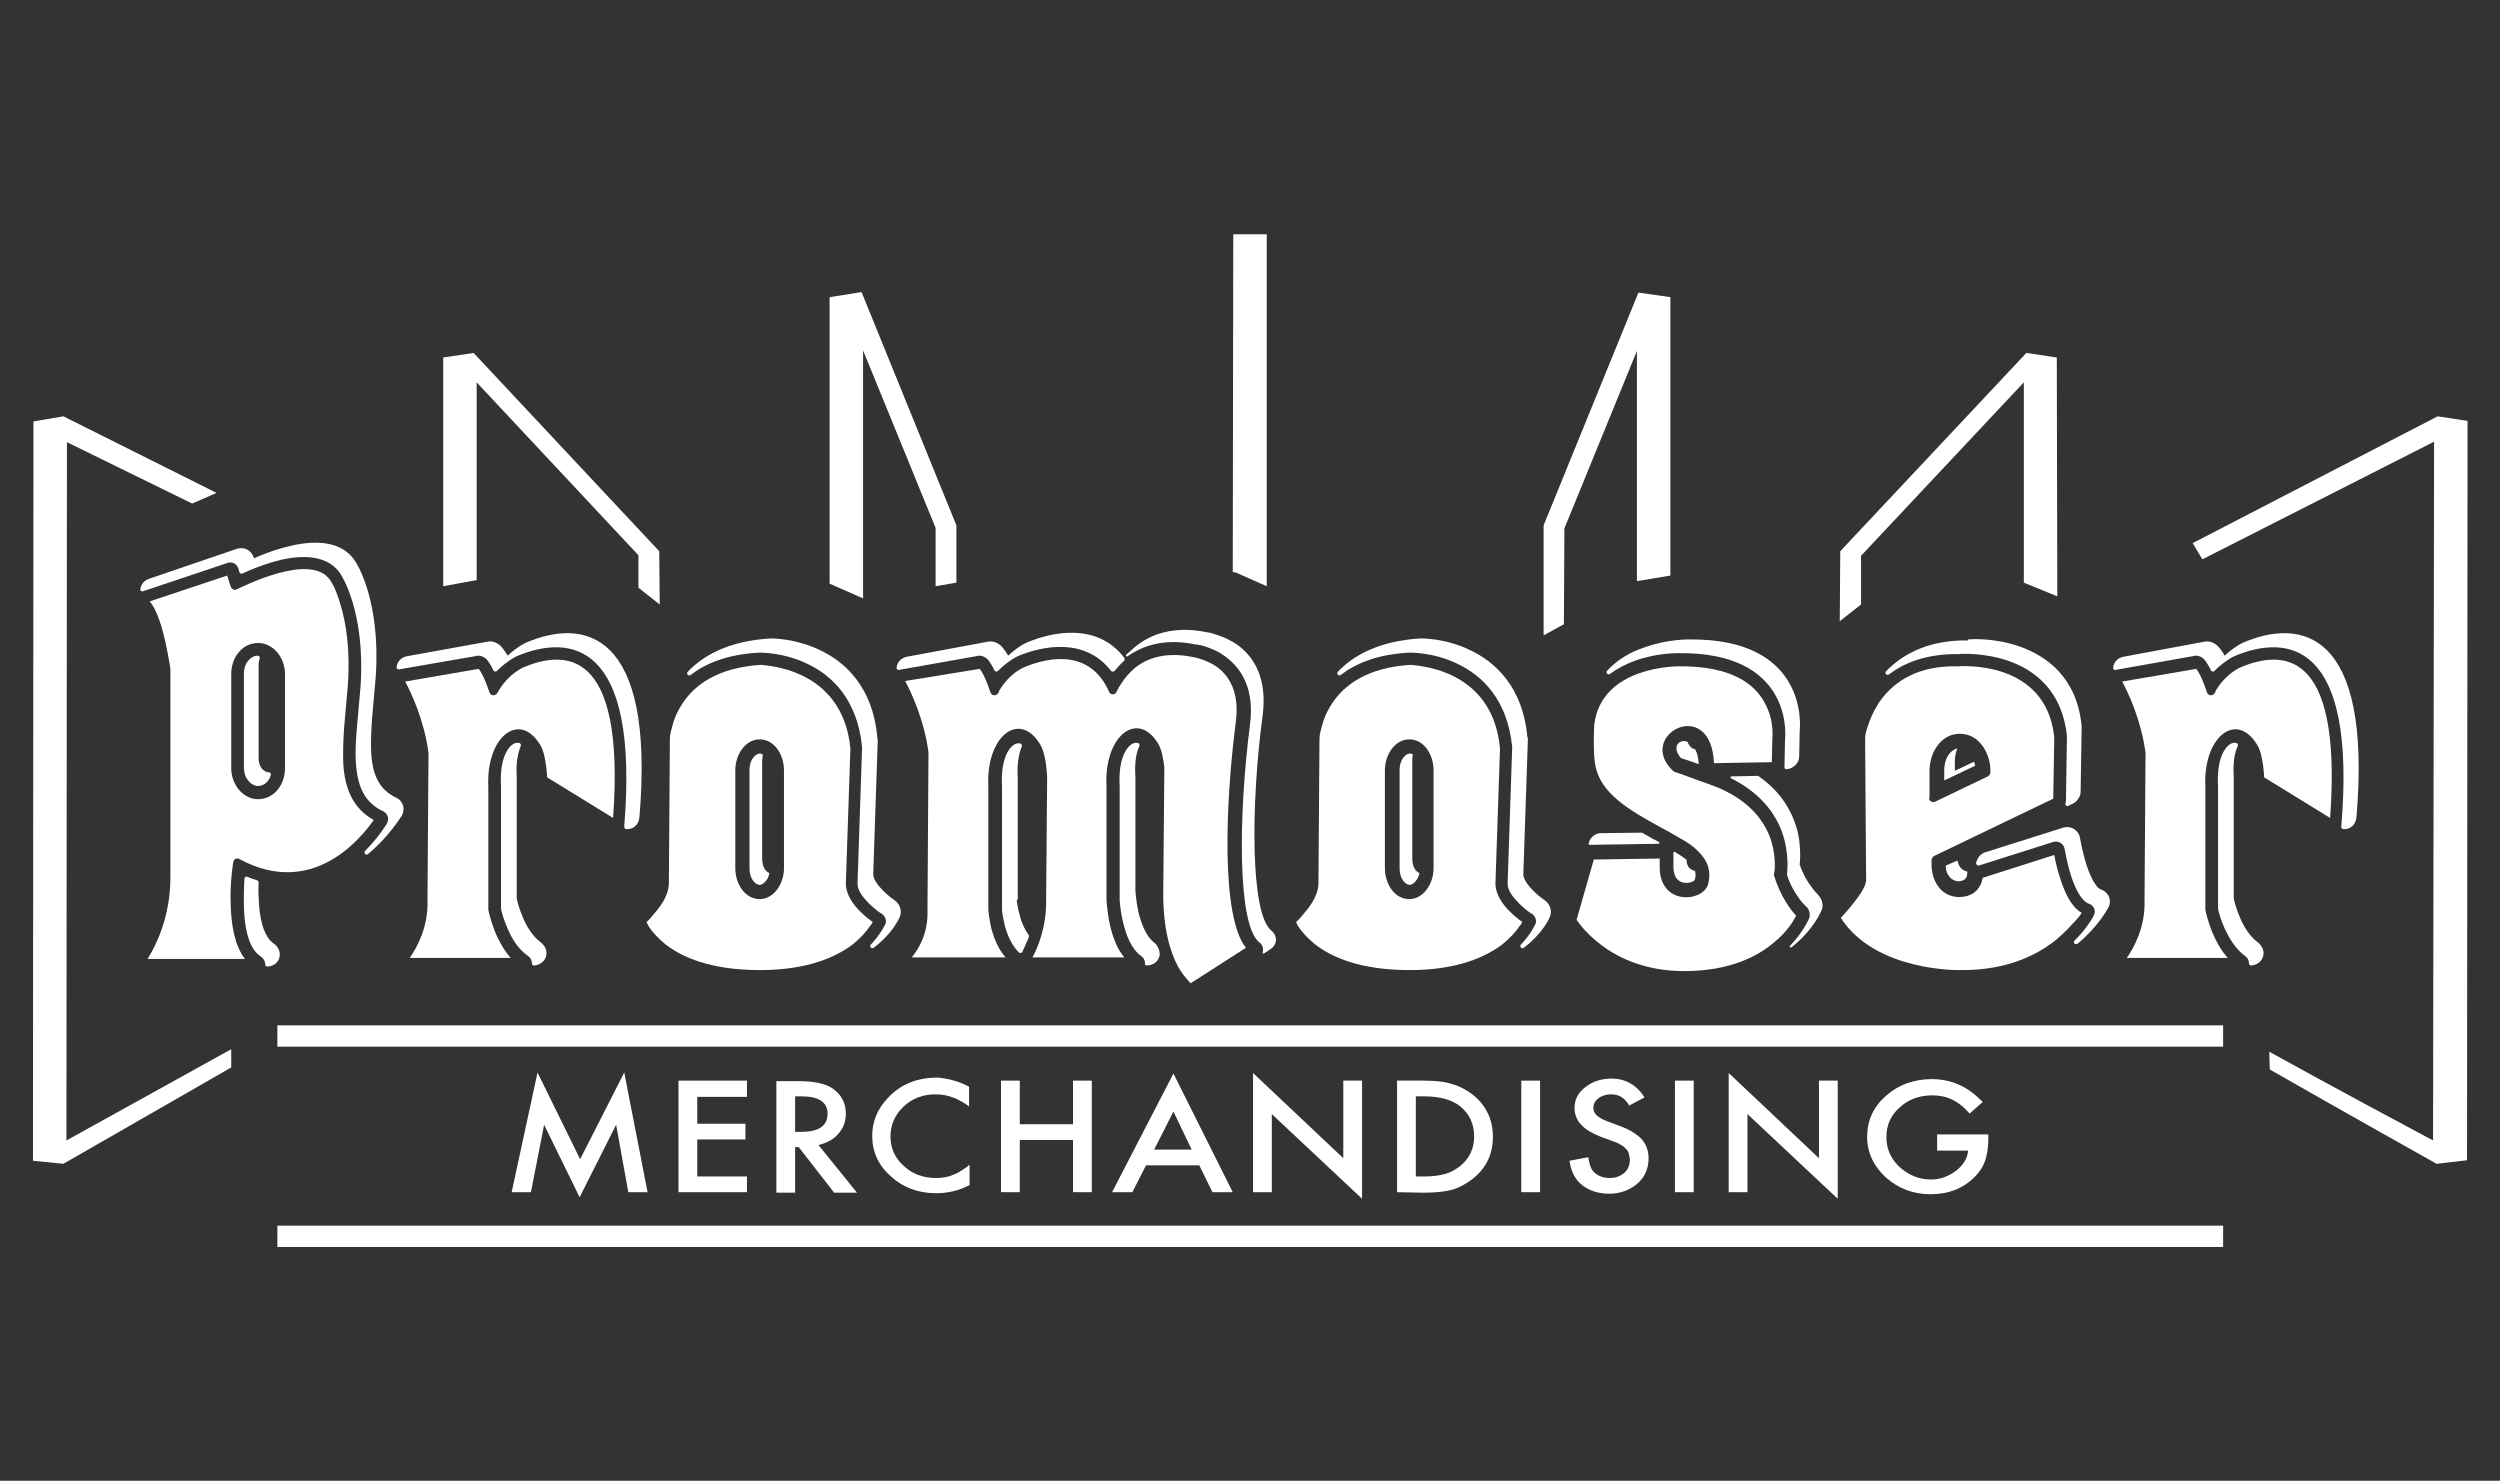 <?xml version="1.0" encoding="UTF-8"?> <svg xmlns="http://www.w3.org/2000/svg" xmlns:xlink="http://www.w3.org/1999/xlink" version="1.1" id="adunata-store-logo-promoser-merchandising-alpini" x="0px" y="0px" viewBox="0 0 493 292" style="enable-background:new 0 0 493 292;" xml:space="preserve"><rect x="0" y="0" width="493" height="292" fill="#333333" stroke="none"/> <style type="text/css"> .st0{fill:#FFFFFF;} </style> <g> <rect x="54.7" y="241.7" class="st0" width="383.7" height="4.2"></rect> <g> <path class="st0" d="M170.2,118l-6.6-2.9V58.6l6.3-1l18.7,46v11.3l-4.1,0.7v-11.5l-14.3-35L170.2,118 M87.4,70.5l6-0.9l36.6,39.1 l0.1,10.5l-4.2-3.3v-6.4L94,75.4v39l-6.6,1.2V70.5z M322.8,69.2l-14.3,35l-0.1,18.9l-4,2.2v-21.7l18.7-45.9l6.3,0.9v54.9l-6.6,1.1 V69.2z M405.7,117.6l-6.6-2.7V75.4L367,109.6v9.6l-4.2,3.3l0.1-13.8l36.7-39.1l6,0.9L405.7,117.6z M243.7,112.9l-0.6-0.1l0.1-66.6 h6.6v69.4L243.7,112.9z"></path> <path class="st0" d="M65.1,114.4c0,0,0.3,0.4,0.7,1.2c0.4,0.8,0.9,2.1,1.4,3.8c1,3.4,1.9,8.6,1.4,15.7c-0.2,2.6-0.5,5.3-0.7,7.9 c-0.2,2.7-0.3,5.3-0.2,7.7c0.3,4.6,1.8,8.7,6,11c-2.3,3.3-11.9,15.6-26.5,7.7c-0.5-0.3-1.1,0-1.2,0.6c0,0-0.7,4-0.5,8.5 c0.1,3.6,0.7,7.9,2.8,10.6H29.1c1.6-2.5,4.5-8.3,4.5-16v-41.3c0,0-0.4-2.5-1-5.3c-0.6-2.7-1.6-6-2.9-7.7l-0.2-0.2l15.3-5.1 l0.7,2.2c0.2,0.5,0.7,0.8,1.2,0.5C47.3,116,61.2,108.7,65.1,114.4 M56.2,132.9c0-3.2-2.3-6.1-5.3-6.1c-3.1,0-5.3,2.8-5.3,6.1v18.6 c0,3.2,2.3,6.1,5.3,6.1c3.1,0,5.3-2.8,5.3-6.1V132.9z"></path> <path class="st0" d="M48.1,151.4v-18.6c0-2.1,1.4-3.5,2.7-3.5c0.3,0,0.5,0.3,0.4,0.6S51,130.6,51,131v18.6c0,1.8,1.2,2.7,2,2.7 c0.3,0,0.5,0.3,0.4,0.5c-0.3,1.4-1.5,2.2-2.5,2.2C49.6,155,48.1,153.6,48.1,151.4"></path> <path class="st0" d="M46.8,108.2c1.3-0.4,2.8,0.3,3.2,1.7l0.1,0.2c1.5-0.7,3.6-1.5,5.8-2.1c4-1.1,10.8-2.3,14.1,2.6 c0.3,0.4,5.1,7.8,4.1,22.8c-0.2,2.6-0.5,5.3-0.7,8c-0.2,2.5-0.3,4.9-0.2,7.2c0.3,4.3,1.6,7.1,4.9,8.7c1.4,0.6,1.9,2.3,1.1,3.6 c-0.1,0.1-2.4,4-6.6,7.5c-0.4,0.4-1-0.2-0.6-0.6c2.8-2.8,4.3-5.4,4.3-5.4c0.5-0.9,0.2-1.9-0.7-2.4c-3.7-1.7-5.1-4.9-5.4-9.4 c-0.2-2.3,0-4.8,0.2-7.3c0.2-2.6,0.5-5.3,0.7-7.9c1-14.8-3.8-22-4-22.3c-2.9-4.3-9.1-3.5-13.2-2.3c-2.4,0.7-4.6,1.6-6.1,2.3 c-0.2,0.1-0.5,0-0.6-0.3l-0.2-0.7c-0.3-0.9-1.2-1.4-2.1-1.1l-16.7,5.6c-0.3,0.1-0.6-0.1-0.5-0.5c0.1-0.9,0.8-1.7,1.8-2L46.8,108.2 "></path> <path class="st0" d="M48.2,180.7c-0.2-2.7-0.1-5.5,0-7.4c0-0.3,0.3-0.5,0.6-0.4c0.6,0.3,1.3,0.5,1.9,0.7c0.2,0,0.3,0.3,0.3,0.4 c-0.1,1.5,0,3.1,0.1,4.7c0.3,3.5,1.2,6.2,2.8,7.3c2.2,1.5,1.4,4.5-1.2,4.6c-0.2,0-0.4-0.2-0.4-0.4c0-0.5-0.2-1.1-0.9-1.6 C49.4,187.3,48.5,184.2,48.2,180.7"></path> <path class="st0" d="M94.4,131.9c0.4,0.5,1.1,1.6,2.1,4.6c0.3,0.8,1.2,0.8,1.6,0.1c0,0,0.1-0.2,0.3-0.5c0.2-0.3,0.5-0.8,0.9-1.3 c0.8-1,2.1-2.3,3.9-3.2c7.7-3.2,20.2-4.5,17.7,29.7l-13-8c0-0.5-0.1-1.3-0.2-2.2c-0.2-1.4-0.5-3.3-1.3-4.4 c-4.1-6.5-10.6-1.3-10.1,8.5v24.2c0,0.1,0.4,2,1.3,4.3c0.7,1.7,1.7,3.6,3.1,5.2H80.8c1.4-2,3.7-6.1,3.5-11.4l0.2-29 c-0.8-6.3-3.4-11.9-4.6-14.1L94.4,131.9L94.4,131.9"></path> <path class="st0" d="M95.8,126.6c1.4-0.4,2.6,0.3,3.3,1.2c0.3,0.4,0.7,0.9,1,1.5c1-0.9,2.2-1.9,3.7-2.6 c11.3-4.8,25.4-2.4,22.3,34.4c-0.1,1.5-1.2,2.5-2.6,2.4c-0.2,0-0.4-0.2-0.4-0.5c3-36.6-10.7-38-21.2-33.6 c-1.6,0.8-2.9,1.9-3.9,2.9c-0.2,0.2-0.5,0.2-0.7-0.1c-0.4-0.9-0.8-1.4-1.1-1.9c-0.6-0.8-1.6-1.2-2.5-0.9l-15,2.6 c-0.3,0.1-0.5-0.2-0.5-0.4c0.1-1.1,0.9-2,2.1-2.2L95.8,126.6"></path> <path class="st0" d="M100.1,183.1c-0.8-1.8-1.2-3.3-1.3-3.9v-24.1c-0.3-5,1.1-7.5,2.3-8.3c0.3-0.2,0.7-0.4,1.2-0.3 c0.3,0,0.5,0.3,0.4,0.6c-0.5,1.2-1,3.2-0.8,6.1v24c0.1,0.6,0.5,2,1.2,3.7c0.8,1.9,2,3.8,3.5,4.9c2.1,1.6,1.2,4.4-1.3,4.6 c-0.2,0-0.4-0.2-0.4-0.4c0-0.5-0.2-1.1-0.8-1.5C102.1,187.1,100.9,185,100.1,183.1"></path> <path class="st0" d="M221.5,182c-0.6-2.4-0.7-4.5-0.7-4.6v-22.3c-0.3-5,1.1-7.5,2.3-8.3c0.3-0.2,0.7-0.4,1.2-0.3 c0.3,0,0.5,0.3,0.4,0.6c-0.6,1.2-1,3.2-0.8,6.1v22.3c0,0.1,0.1,2.1,0.6,4.4c0.6,2.4,1.6,4.8,3,5.9c0.3,0.2,1.2,1,1.2,2.5 c-0.2,1.2-1.1,2-2.5,2.1c-0.3,0-0.5-0.2-0.4-0.4c0-0.5-0.2-1.1-0.8-1.5C223.1,187.1,222.1,184.5,221.5,182"></path> <path class="st0" d="M194.5,126.6c1.4-0.4,2.6,0.3,3.3,1.2c0.3,0.4,0.7,0.9,1,1.5c1-0.9,2.2-1.9,3.7-2.6c5-2.1,13.8-4,19.2,3 c0.1,0.2,0.1,0.4,0,0.6c-0.8,0.7-1.4,1.4-1.9,2c-0.2,0.2-0.5,0.2-0.7,0c-5.1-6.6-13.4-5-18.4-2.9c-1.6,0.8-2.9,1.9-3.9,2.9 c-0.2,0.2-0.5,0.2-0.7-0.1c-0.4-0.9-0.8-1.4-1.1-1.9c-0.6-0.8-1.6-1.2-2.5-0.9l-15.2,2.7c-0.3,0.1-0.5-0.2-0.5-0.4 c0.1-1.1,0.9-2,2.1-2.2L194.5,126.6"></path> <path class="st0" d="M193.2,131.9c0.4,0.5,1.1,1.6,2.1,4.6c0.3,0.8,1.2,0.8,1.6,0.1c0,0,0.1-0.2,0.2-0.5c0.2-0.3,0.5-0.8,0.9-1.3 c0.8-1,2-2.3,3.9-3.2c5.5-2.3,13.2-3.3,16.8,4.8c0.3,0.7,1.2,0.7,1.5,0c0.1-0.2,0.4-0.9,1-1.7c0.5-0.9,1.4-1.9,2.5-2.9 c2.3-1.9,6-3.4,11.7-2.2c0,0,0.6,0.1,1.5,0.4c0.9,0.3,2.1,0.8,3.2,1.6c2.2,1.7,4.4,4.8,3.6,10.8c-2.1,16.3-2.9,38.4,2,44.5 l-10.9,7c-0.1-0.1-0.3-0.3-0.4-0.4c-0.5-0.6-1.3-1.5-2.1-2.9c-1.5-2.8-3-7.5-2.9-15l0.2-23.1c0,0,0-0.5,0-1.3 c-0.2-1.5-0.5-3.5-1.3-4.7c-4.1-6.5-10.6-1.3-10.1,8.5v22.4c0,0,0.1,2.3,0.7,5.1c0.5,2.1,1.3,4.5,2.8,6.3h-18.1 c1.1-2,2.8-6.1,2.7-11.4l0.2-24.3c-0.1-1.3-0.3-4.7-1.5-6.5c-4.1-6.5-10.6-1.3-10.1,8.5v24.2c0,0,0.1,1.9,0.7,4.2 c0.5,1.7,1.3,3.7,2.7,5.3h-18.5c1.4-1.7,3.3-4.8,3.1-9.5l0.2-30.9c-0.8-6.3-3.4-11.9-4.6-14.1L193.2,131.9L193.2,131.9"></path> <path class="st0" d="M200.5,177.4c0,0.3,0.2,1.8,0.7,3.5c0.3,1.2,0.9,2.4,1.6,3.4c0.1,0.1,0.1,0.3,0.1,0.4c-0.1,0.3-0.2,0.7-0.4,1 c-0.3,0.8-0.7,1.5-0.9,2c-0.1,0.3-0.5,0.3-0.7,0.1c-1.3-1.3-2.1-3.1-2.6-4.7c-0.5-1.8-0.7-3.4-0.7-3.7v-24.2 c-0.3-5,1.1-7.5,2.3-8.3c0.3-0.2,0.7-0.4,1.2-0.3c0.3,0,0.5,0.3,0.4,0.6c-0.5,1.2-1,3.2-0.8,6.1v24.1"></path> <path class="st0" d="M223.8,127.6c3-2.5,7.6-4.3,14.3-2.9c0.3,0,1,0.2,1.9,0.5c1.2,0.4,2.7,1,4.2,2.1c3.2,2.4,5.7,6.6,4.8,13.7 c-2.4,18-2.4,39.2,1.7,42.5c1.3,1.1,1.2,2.8-0.2,3.7l-1.2,0.8c-0.2,0.1-0.4,0-0.3-0.2c0.2-0.7,0-1.5-0.7-2 c-4.3-3.5-4.1-25-1.8-42.9c0.9-6.9-1.6-11-4.7-13.3c-1.4-1.1-2.9-1.7-4.1-2.1c-0.9-0.3-1.6-0.4-1.9-0.4 c-6.1-1.3-10.4,0.2-13.4,2.3c-0.2,0.2-0.5-0.1-0.3-0.3C222.7,128.6,223.2,128.1,223.8,127.6"></path> <path class="st0" d="M295.8,147.6l-0.9,26.6c0,2.3,1.6,4.4,3,5.7c0.9,0.9,1.7,1.5,2.3,1.9c-0.1,0.2-0.3,0.6-0.6,0.9 c-0.6,0.9-1.7,2.2-3.3,3.5c-3.3,2.5-8.9,5.1-18.3,5.1c-9.9,0-15.5-2.6-18.7-5.1c-1.6-1.3-2.6-2.5-3.2-3.4c-0.3-0.4-0.4-0.7-0.5-1 c0.5-0.4,1.2-1.2,1.9-2.1c1.2-1.4,2.5-3.5,2.5-5.5l0.2-28.6c0,0,0-0.8,0.4-2.1c0.3-1.3,0.9-3,2.1-4.8c2.3-3.5,6.8-7.1,15.6-7.6 C278.3,131.3,294.3,131.2,295.8,147.6 M282.7,151.9c0-3.1-1.9-6.1-4.8-6.1c-2.8,0-4.8,3-4.8,6.1v19.3c0,3.1,1.9,6.1,4.8,6.1 c2.8,0,4.8-3,4.8-6.1V151.9z"></path> <path class="st0" d="M278.5,150v19.3c0,1.8,0.8,2.6,1.3,2.8c0.1,0,0.1,0.2,0.1,0.2c-0.4,1.5-1.4,2.2-1.9,2.2c-0.7,0-2-1-2-3.3 v-19.3c0-2.4,1.4-3.3,2-3.3c0.2,0,0.3,0,0.5,0.1c0.1,0,0.1,0.2,0.1,0.2C278.5,149.3,278.5,149.6,278.5,150"></path> <path class="st0" d="M301.3,145.7l-0.9,26.7c0,0.9,0.8,2.1,2,3.3c1.1,1.1,2.3,1.9,2.3,1.9c0.9,0.6,1.4,2,1,3 c-0.1,0.4-1.4,3.4-5.2,6.3c-0.4,0.3-0.9-0.2-0.6-0.6c2-2.1,2.8-3.9,2.9-4.1c0.3-0.7-0.1-1.6-0.7-2c-0.1,0-1.3-0.8-2.5-2 s-2.3-2.6-2.3-3.9l0.9-26.8v-0.2c-0.9-9.3-5.9-14.1-10.8-16.4c-4.7-2.3-9.3-2.2-9.4-2.2c-6.3,0.3-10.6,2.1-13.6,4.4 c-0.4,0.3-0.9-0.2-0.6-0.6c3.1-3.3,8.2-6.1,16.3-6.6c0.1,0,4.9-0.1,9.8,2.3c5.1,2.4,10.4,7.4,11.3,17.1L301.3,145.7"></path> <path class="st0" d="M405.5,185.3c-3.7,3-9.8,6.1-18.9,6c-0.1,0-16.7,0.4-23.6-10.3c0.5-0.5,1.3-1.4,2.1-2.4 c1.2-1.5,2.8-3.5,2.9-5l-0.2-28.2c0-0.2,0.1-1,0.5-2.1c0.4-1.3,1.1-3,2.2-4.7c2.3-3.4,6.5-7,14.2-7.2h1.4c0.2,0,17.4-1.5,19,14 l-0.2,12.1l-23.5,11.3c-0.2,0.1-0.4,0.4-0.5,0.7c0,0,0,0.4,0,1.1c0,0.6,0.1,1.5,0.4,2.4c0.6,1.8,2,3.8,5,3.9 c2.3,0,3.6-1.1,4.2-2.3c0.3-0.5,0.4-1.1,0.5-1.5l14.1-4.5c0.2,1.1,0.6,3,1.3,5c0.8,2.4,2,5.2,4.1,6.4c-0.2,0.3-0.4,0.7-0.8,1.1 C408.6,182.3,407.3,183.8,405.5,185.3 M380.4,157.3c0,0.7,0.6,1,1.2,0.8l10.4-5c0.3-0.1,0.5-0.5,0.5-0.8v-0.8 c-0.2-3.2-2.3-6.8-6-6.8c-3.9,0-6,3.9-6,7.3v5.3H380.4z"></path> <path class="st0" d="M389.7,170.1c0.2-0.8,0.8-1.7,1.7-2l15.5-4.9c1.4-0.4,2.8,0.4,3.2,1.7c0.1,0.4,0.5,3,1.4,5.8 c1,3,2.1,4.5,2.8,4.7c1.5,0.5,2.2,2.1,1.5,3.5c-0.1,0.2-1.9,3.7-6.1,7.2c-0.4,0.3-1-0.2-0.6-0.6c2.6-2.6,3.8-4.9,3.8-5 c0.5-0.9,0-2-1-2.3c-1.2-0.4-2.4-2.3-3.4-5.2c-0.9-2.8-1.3-5.4-1.4-5.8c-0.3-0.9-1.2-1.4-2.1-1.2l-14.8,4.7 C389.9,170.7,389.6,170.4,389.7,170.1"></path> <path class="st0" d="M386,147.6c-0.3,0.7-0.5,1.5-0.5,2.4v2l3.8-1.8c0.1,0.3,0.1,0.5,0.2,0.8l-6.1,2.9v-2 C383.4,149.5,384.6,147.9,386,147.6"></path> <path class="st0" d="M386,169.7c0.1,0.3,0.2,0.6,0.3,0.9c0.3,0.6,0.8,1.1,1.7,1.3c0,0.2-0.1,0.4-0.1,0.5c0,0,0,0.1,0,0.2 c0,0.2-0.1,0.4-0.2,0.5c-0.1,0.2-0.4,0.6-1.5,0.7c-1.1-0.1-1.7-0.7-2.1-1.4c-0.3-0.5-0.4-1.2-0.4-1.7L386,169.7"></path> <path class="st0" d="M388.1,126.1c0.8-0.1,5.4-0.3,10.2,1.4c5.4,1.9,11.3,6.2,12.2,15.7l-0.2,13c0,0.8-0.7,1.9-1.4,2.2l-1,0.5 c-0.4,0.2-0.7-0.1-0.6-0.5c0-0.1,0.1-0.2,0.1-0.3l0.2-12.9c-0.9-9-6.4-13.1-11.6-14.9c-4.7-1.6-9.2-1.4-9.9-1.3h-1.3 c-5.5,0.2-9.4,1.8-12.3,4c-0.4,0.3-0.9-0.2-0.6-0.6c3.1-3.2,7.8-5.9,14.9-6.1h1.3"></path> <path class="st0" d="M167.7,147.6l-0.9,26.6c0,2.3,1.6,4.4,3,5.7c0.9,0.9,1.7,1.5,2.3,1.9c-0.1,0.2-0.3,0.6-0.6,0.9 c-0.6,0.9-1.7,2.2-3.3,3.5c-3.3,2.5-8.9,5.1-18.3,5.1c-9.9,0-15.5-2.6-18.7-5.1c-1.6-1.3-2.6-2.5-3.2-3.4c-0.2-0.4-0.4-0.7-0.5-1 c0.5-0.4,1.2-1.2,1.9-2.1c1.2-1.4,2.5-3.5,2.5-5.5l0.2-28.6c0,0,0-0.8,0.4-2.1c0.3-1.3,0.9-3,2.1-4.8c2.3-3.5,6.8-7.1,15.6-7.6 C150.1,131.3,166.1,131.2,167.7,147.6 M154.6,151.9c0-3.1-1.9-6.1-4.8-6.1c-2.8,0-4.8,3-4.8,6.1v19.3c0,3.1,1.9,6.1,4.8,6.1 c2.8,0,4.8-3,4.8-6.1V151.9z"></path> <path class="st0" d="M150.3,150v19.3c0,1.8,0.8,2.6,1.3,2.8c0.1,0,0.1,0.2,0.1,0.2c-0.3,1.5-1.4,2.2-1.9,2.2c-0.7,0-2-1-2-3.3 v-19.3c0-2.4,1.4-3.3,2-3.3c0.1,0,0.3,0,0.5,0.1c0.1,0,0.1,0.2,0.1,0.2C150.4,149.3,150.3,149.6,150.3,150"></path> <path class="st0" d="M173.1,145.7l-0.9,26.7c0,0.9,0.8,2.1,2,3.3c1.1,1.1,2.3,1.9,2.3,1.9c0.9,0.6,1.4,2,1,3 c-0.1,0.4-1.4,3.4-5.2,6.3c-0.4,0.3-0.9-0.2-0.6-0.6c2-2.1,2.8-3.9,2.9-4.1c0.3-0.7-0.1-1.6-0.7-2c-0.1,0-1.3-0.8-2.5-2 s-2.3-2.6-2.3-3.9l0.9-26.8v-0.2c-0.9-9.3-5.9-14.1-10.8-16.4c-4.8-2.3-9.3-2.2-9.4-2.2c-6.3,0.3-10.6,2.1-13.6,4.4 c-0.4,0.3-0.9-0.2-0.6-0.6c3.1-3.3,8.2-6.1,16.3-6.6c0.1,0,4.8-0.1,9.8,2.3c5.1,2.4,10.4,7.4,11.3,17.1v0.4"></path> <path class="st0" d="M334.1,171.7c0.1,0,0.2,0.1,0.2,0.2c0.1,0.5,0.1,1-0.1,1.6s-4,1.7-4.2-2.3v-2.8c0-0.1,0-0.2,0-0.2 c0-0.2,0.1-0.3,0.3-0.2c0.8,0.5,1.6,1,2.2,1.5l0.1,0.1C332.6,171,333.4,171.5,334.1,171.7"></path> <path class="st0" d="M334.7,167.7c-0.9-0.9-2.1-1.7-3.4-2.4c-1.3-0.8-2.6-1.5-4.1-2.3c-5.8-3.2-11.6-6.5-12.6-12.1 c-0.3-1.5-0.3-3.6-0.3-5.2c0-1.6,0.1-2.9,0.1-2.9c1.5-11.5,16.4-11.4,16.7-11.4c10.5-0.1,15,3.6,16.9,7.2c1,1.8,1.4,3.6,1.5,5 c0.1,1.3,0,2.2,0,2.2l-0.1,4.5l-11.4,0.2c-0.6-13.5-15.5-5.5-8.1,1.5l0.3,0.2l0.3,0.1l0.9,0.3l2.7,1c2,0.7,4.2,1.5,4.9,1.8 c6.7,2.9,9.4,7.3,10.4,10.8c0.5,1.8,0.6,3.4,0.6,4.5s-0.2,1.8-0.2,1.8c1.3,4.4,3.5,7.1,4.4,8.1c-0.2,0.3-0.4,0.7-0.7,1.2 c-0.7,1.1-1.8,2.5-3.5,3.9c-3.3,2.9-8.9,5.8-17.9,5.8c-7.6,0-13-2.6-16.4-5.2c-1.7-1.3-3-2.6-3.8-3.6c-0.5-0.6-0.8-1-1-1.3 l3.4-11.9l13-0.2v2.1c0.3,7.1,8.3,6.5,9.5,3.1C337.6,171.6,336.6,169.5,334.7,167.7"></path> <path class="st0" d="M332.8,146.3c0.1,0.4,0.4,0.8,0.8,1.2l0.7,0.3c0.4,0.7,0.6,1.6,0.7,2.9c-1.4-0.5-2.8-1-3.5-1.2 C329.5,147.3,331.2,145.6,332.8,146.3"></path> <path class="st0" d="M313.4,166c0.2-0.9,1.3-1.7,2.2-1.7l8.1-0.1h0.1c0.7,0.4,1.4,0.8,2.1,1.2l1.2,0.6c0.2,0.1,0.2,0.4-0.1,0.4 l-13.5,0.2c-0.2,0-0.3-0.1-0.2-0.3L313.4,166"></path> <path class="st0" d="M354.3,163.3c0.6,2.1,0.7,4.1,0.7,5.5c0,0.7-0.1,1.3-0.1,1.7c0.7,2,1.6,3.5,2.4,4.5c0.4,0.6,0.8,1,1.1,1.3 c0.2,0.2,0.3,0.4,0.3,0.4c0.6,0.6,0.9,1.8,0.6,2.6c-0.1,0.3-1.6,4-6,7.5c-0.2,0.2-0.5-0.1-0.3-0.3c2.7-2.8,3.7-5.3,3.8-5.5 c0.2-0.6,0-1.7-0.5-2.1c0,0-0.1-0.1-0.4-0.4c-0.3-0.3-0.7-0.7-1.1-1.3c-0.8-1.1-1.8-2.7-2.4-4.7c0-0.5,0.1-1.1,0.1-1.8 c0-1.4-0.1-3.2-0.7-5.4c-1.1-4-4-8.6-10.4-11.8c-0.2-0.1-0.2-0.4,0.1-0.4l5.1-0.1h0.1C351.2,156.1,353.3,159.9,354.3,163.3"></path> <path class="st0" d="M333.2,126.1c22.8-0.2,21.9,16.3,21.7,18l-0.1,5.1c0,1.3-1.2,2.4-2.5,2.5c-0.2,0-0.4-0.2-0.4-0.3v-0.2 l0.1-5.3c0.2-1.6,1.1-17.3-20.9-17.1c-0.1,0-4.3-0.1-8.7,1.5c-1.6,0.6-3.3,1.4-4.9,2.6c-0.4,0.3-0.9-0.2-0.6-0.6 c2.1-2.3,4.8-3.8,7.3-4.6C328.8,126,333.1,126.1,333.2,126.1"></path> <path class="st0" d="M433.1,131.9c0.4,0.5,1.1,1.6,2.1,4.6c0.3,0.8,1.2,0.8,1.6,0.1c0,0,0.1-0.2,0.2-0.5c0.2-0.3,0.5-0.8,0.9-1.3 c0.8-1,2.1-2.3,3.9-3.2c7.7-3.2,20.2-4.5,17.7,29.7l-13-8c0-0.5-0.1-1.3-0.2-2.2c-0.2-1.4-0.5-3.3-1.3-4.4 c-4.1-6.5-10.6-1.3-10.1,8.5v24.2c0,0.1,0.4,2,1.3,4.3c0.7,1.7,1.7,3.6,3.1,5.2h-19.9c1.4-2,3.7-6.1,3.5-11.4l0.2-29 c-0.8-6.3-3.4-11.9-4.6-14.1L433.1,131.9L433.1,131.9"></path> <path class="st0" d="M434.4,126.6c1.4-0.4,2.6,0.3,3.3,1.2c0.3,0.4,0.7,0.9,1,1.5c1-0.9,2.2-1.9,3.7-2.6 c11.3-4.8,25.4-2.4,22.3,34.4c-0.1,1.5-1.2,2.5-2.6,2.4c-0.2,0-0.4-0.2-0.4-0.5c3.1-36.6-10.7-38-21.1-33.6 c-1.6,0.8-2.9,1.9-3.9,2.9c-0.2,0.2-0.5,0.2-0.7-0.1c-0.4-0.9-0.8-1.4-1.1-1.9c-0.6-0.8-1.6-1.2-2.5-0.9l-15.2,2.7 c-0.3,0.1-0.5-0.2-0.5-0.4c0.1-1.1,0.9-2,2.1-2.2L434.4,126.6"></path> <path class="st0" d="M438.7,183.1c-0.8-1.8-1.2-3.3-1.3-3.9v-24.1c-0.3-5,1.1-7.5,2.3-8.3c0.3-0.2,0.7-0.4,1.2-0.3 c0.3,0,0.5,0.3,0.4,0.6c-0.6,1.2-1,3.2-0.8,6.1v24c0.1,0.6,0.5,2,1.2,3.7c0.8,1.9,2,3.8,3.5,4.9c2.1,1.6,1.2,4.4-1.3,4.6 c-0.2,0-0.4-0.2-0.4-0.4c0-0.5-0.2-1.1-0.8-1.5C440.8,187.1,439.6,185,438.7,183.1"></path> <path class="st0" d="M447.5,207.4c13,7.2,28,15.2,32.3,17.5L480,87.1l-45.7,23.2l-1.9-3.2l48.3-25l5.9,0.9l-0.1,145.8l-6,0.7 c0,0-18.4-10.3-32.9-18.6L447.5,207.4"></path> <polyline class="st0" points="45.6,210.5 12.5,229.5 6.5,228.9 6.6,83.1 12.5,82.1 42.7,97.2 37.9,99.3 13.2,87.2 13.1,224.9 45.6,206.9 45.6,210.5 "></polyline> <rect x="54.7" y="202.2" class="st0" width="383.7" height="4.2"></rect> </g> <g> <path class="st0" d="M100.9,235.1l5.1-23.6l8.4,17.1l8.7-17.1l4.6,23.6h-3.8l-2.4-13.3l-7.2,14.3l-7-14.3l-2.6,13.3H100.9z"></path> <path class="st0" d="M147.3,216.3h-9.8v5.3h9.5v3.1h-9.5v7.3h9.8v3.1h-13.5v-22h13.5V216.3z"></path> <path class="st0" d="M161.4,225.8l7.6,9.4h-4.5l-7-9h-0.7v9h-3.7v-22h4.3c3.2,0,5.6,0.5,7,1.6c1.6,1.2,2.4,2.8,2.4,4.8 c0,1.6-0.5,2.9-1.5,4C164.4,224.7,163,225.4,161.4,225.8z M156.8,223.2h1.2c3.5,0,5.2-1.2,5.2-3.6c0-2.2-1.7-3.4-5.1-3.4h-1.3 L156.8,223.2L156.8,223.2z"></path> <path class="st0" d="M191.1,214.3v3.9c-2.1-1.6-4.3-2.4-6.6-2.4c-2.5,0-4.6,0.8-6.3,2.4c-1.7,1.6-2.6,3.6-2.6,5.9 c0,2.3,0.9,4.3,2.6,5.8c1.7,1.6,3.8,2.4,6.4,2.4c1.3,0,2.4-0.2,3.3-0.6c0.5-0.2,1-0.4,1.6-0.8c0.5-0.3,1.1-0.7,1.7-1.2v4 c-2.1,1.1-4.3,1.6-6.6,1.6c-3.5,0-6.5-1.1-8.9-3.3c-2.5-2.2-3.7-4.9-3.7-8c0-2.8,1-5.3,3.1-7.5c2.5-2.7,5.8-4,9.8-4 C187,212.7,189.1,213.2,191.1,214.3z"></path> <path class="st0" d="M201.1,221.7h10.5v-8.6h3.7v22h-3.7v-10.3h-10.5v10.3h-3.7v-22h3.7V221.7z"></path> <path class="st0" d="M236.5,229.8H226l-2.7,5.3h-4l12.1-23.4l11.7,23.4h-4L236.5,229.8z M235,226.7l-3.6-7.5l-3.8,7.5H235z"></path> <path class="st0" d="M247.1,235.1v-23.5l17.8,16.8v-15.3h3.7v23.3l-17.8-16.7v15.4H247.1z"></path> <path class="st0" d="M275.5,235.1v-22h5.1c2.5,0,4.4,0.2,5.8,0.7c1.5,0.4,2.9,1.2,4.2,2.2c2.5,2.1,3.8,4.8,3.8,8.2 s-1.3,6.1-3.9,8.2c-1.3,1-2.7,1.8-4.1,2.2s-3.3,0.6-5.7,0.6L275.5,235.1L275.5,235.1z M279.2,232h1.7c1.7,0,3-0.2,4.1-0.5 s2.1-0.9,3-1.6c1.8-1.5,2.7-3.4,2.7-5.8c0-2.4-0.9-4.4-2.7-5.9c-1.6-1.3-4-2-7.1-2h-1.7V232z"></path> <path class="st0" d="M303.7,213.1v22H300v-22H303.7z"></path> <path class="st0" d="M324.3,216.4l-3,1.6c-0.6-0.9-1.1-1.4-1.6-1.7s-1.2-0.5-2-0.5c-1,0-1.9,0.3-2.5,0.8c-0.7,0.5-1,1.2-1,1.9 c0,1.1,0.9,1.9,2.7,2.6l2.4,0.9c2,0.7,3.4,1.6,4.4,2.6c0.9,1,1.4,2.3,1.4,3.8c0,2-0.7,3.7-2.2,5s-3.4,2-5.6,2 c-2.1,0-3.9-0.6-5.3-1.7c-1.4-1.1-2.2-2.7-2.5-4.8l3.7-0.7c0.2,1.3,0.5,2.2,0.9,2.7c0.8,0.9,1.9,1.4,3.3,1.4c1.1,0,2.1-0.3,2.9-1 s1.1-1.6,1.1-2.6c0-0.4-0.1-0.8-0.2-1.2s-0.3-0.7-0.6-1c-0.3-0.3-0.6-0.6-1.1-0.8c-0.4-0.3-1-0.5-1.6-0.7l-2.4-0.9 c-3.3-1.3-5-3.1-5-5.6c0-1.7,0.7-3,2.1-4.1s3.1-1.7,5.2-1.7C320.5,212.7,322.7,213.9,324.3,216.4z"></path> <path class="st0" d="M334,213.1v22h-3.7v-22H334z"></path> <path class="st0" d="M340.9,235.1v-23.5l17.8,16.8v-15.3h3.7v23.3l-17.8-16.7v15.4H340.9z"></path> <path class="st0" d="M382,223.7h10.1v0.7c0,1.7-0.2,3.1-0.6,4.4c-0.4,1.2-1.1,2.3-2.1,3.3c-2.3,2.3-5.2,3.4-8.7,3.4 c-3.4,0-6.3-1.1-8.8-3.3c-2.4-2.2-3.7-4.9-3.7-8c0-3.2,1.2-5.9,3.7-8.1c2.5-2.2,5.5-3.3,9.1-3.3c1.9,0,3.7,0.4,5.3,1.1 c1.6,0.7,3.1,1.8,4.7,3.4l-2.6,2.3c-2-2.4-4.4-3.6-7.3-3.6c-2.6,0-4.8,0.8-6.5,2.4c-1.8,1.6-2.6,3.5-2.6,5.9s1,4.5,2.9,6.1 c1.8,1.5,3.8,2.2,5.9,2.2c1.8,0,3.4-0.6,4.9-1.7c1.4-1.1,2.3-2.4,2.4-4H382V223.7z"></path> </g> </g> </svg> 
